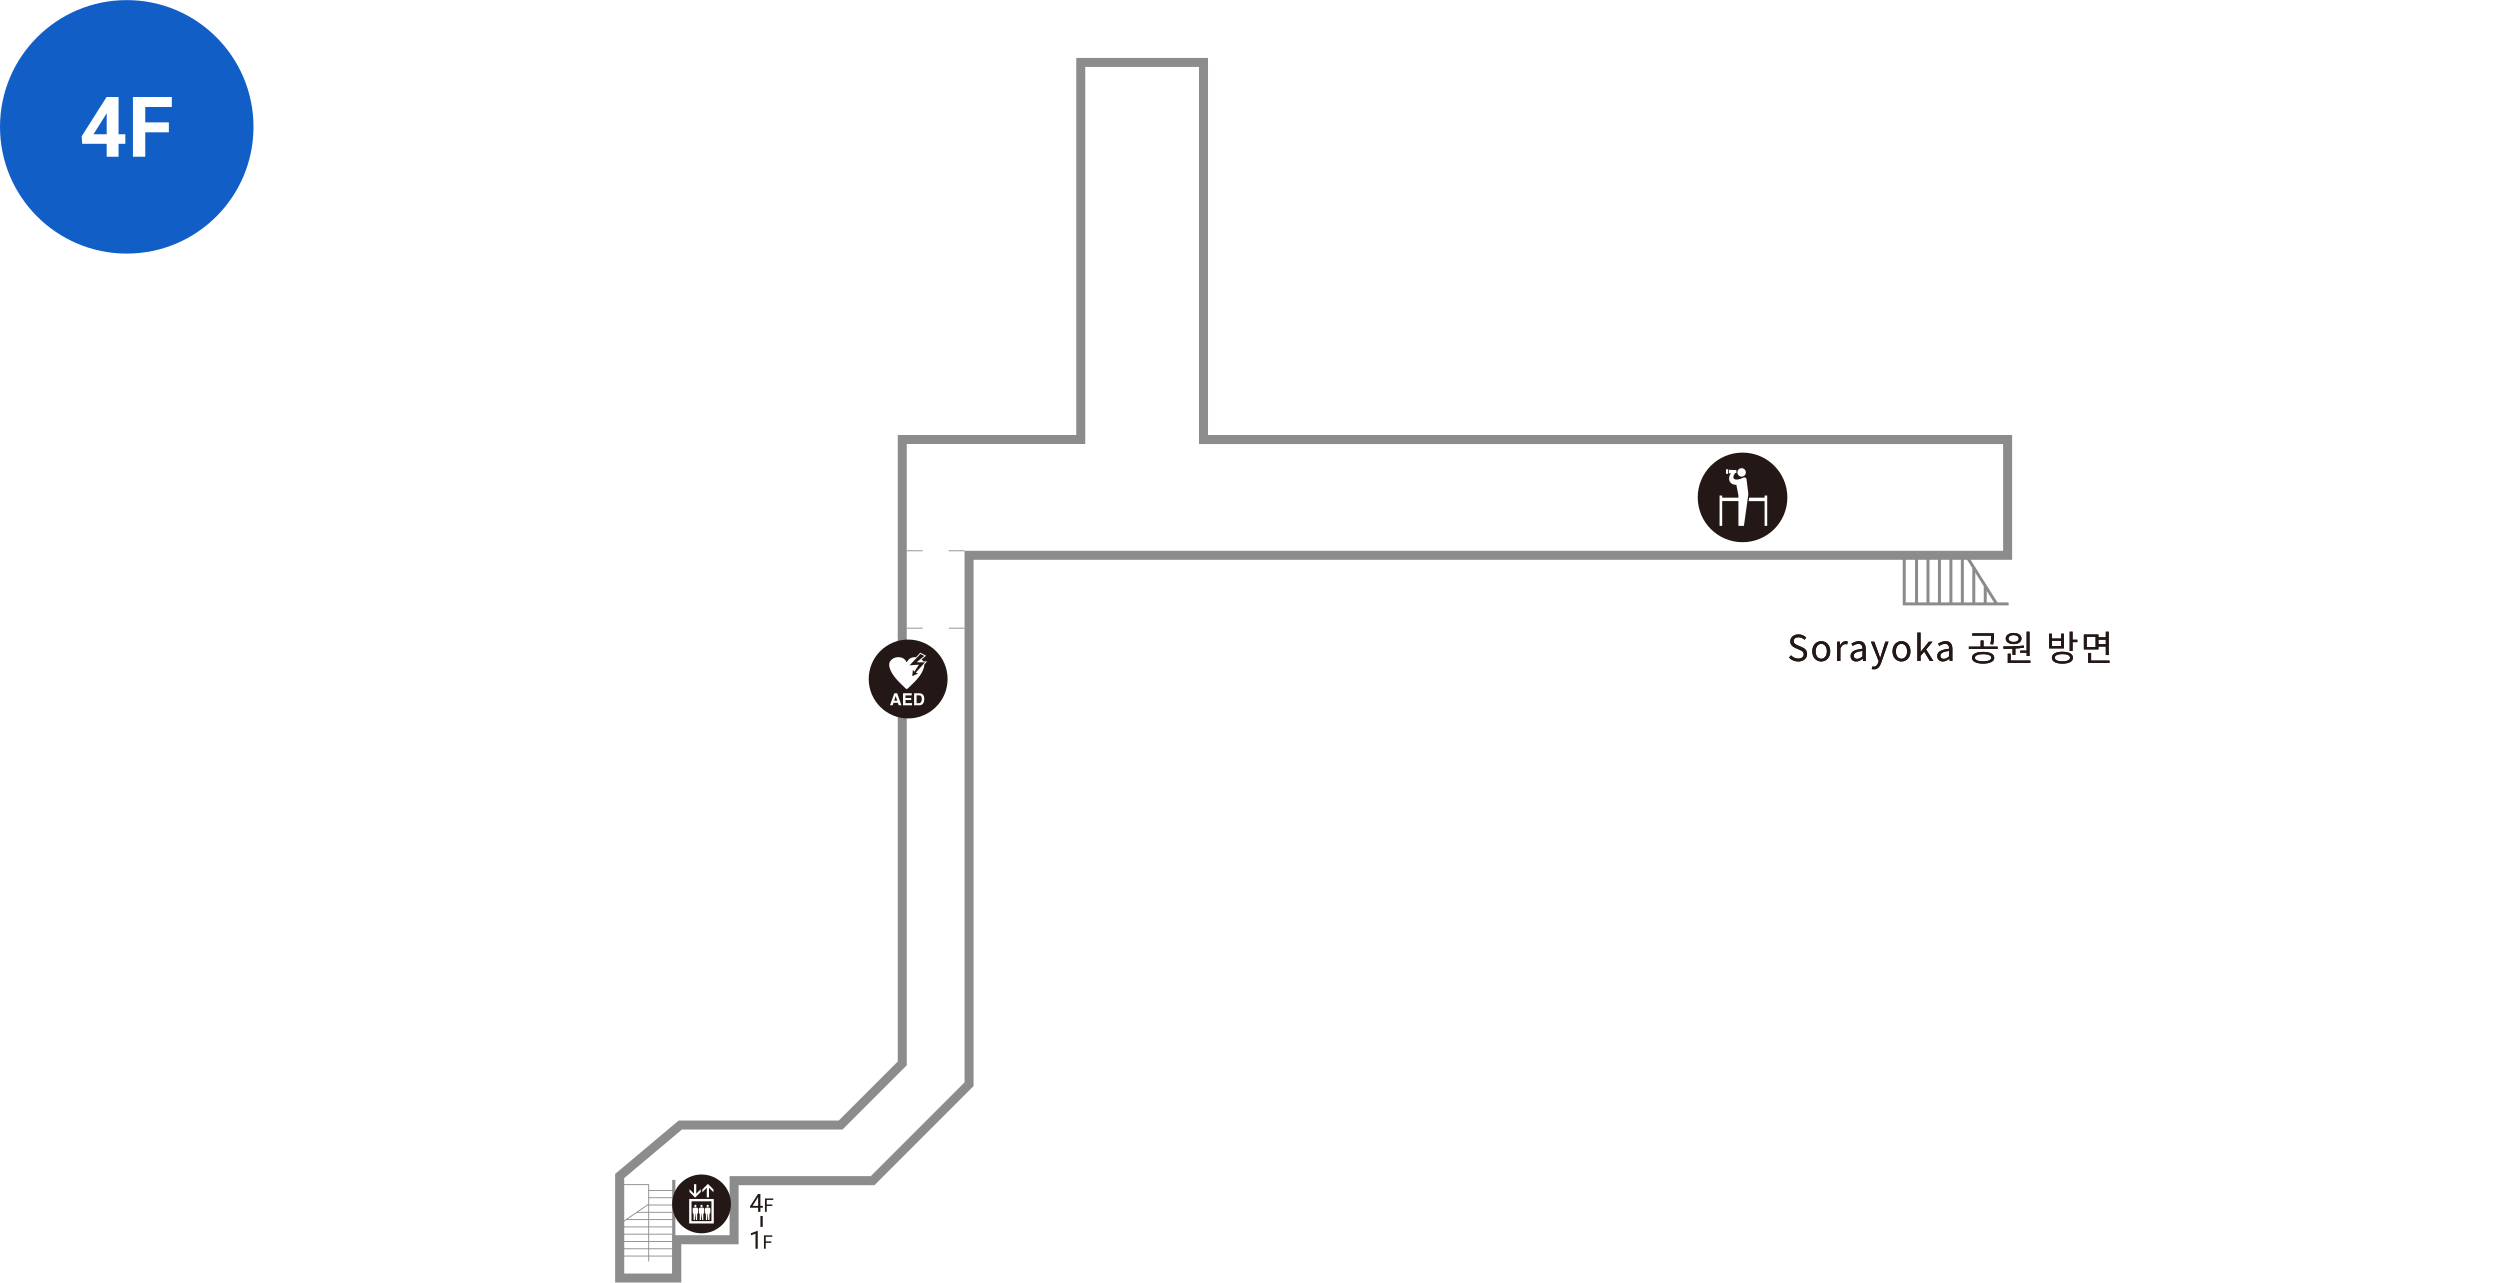<?xml version="1.0" encoding="UTF-8"?><svg xmlns="http://www.w3.org/2000/svg" xmlns:xlink="http://www.w3.org/1999/xlink" viewBox="0 0 420.292 215.614"><defs><style>.cls-1,.cls-2,.cls-3,.cls-4,.cls-5{fill:none;}.cls-1,.cls-6,.cls-7,.cls-8,.cls-9,.cls-10,.cls-11{stroke-width:0px;}.cls-2{stroke-width:.535px;}.cls-2,.cls-3,.cls-4{stroke:#8c8c8c;}.cls-2,.cls-3,.cls-4,.cls-5{stroke-miterlimit:10;}.cls-3{stroke-width:.152px;}.cls-4{stroke-width:.153px;}.cls-6{fill:#231815;}.cls-7{fill:#125ec7;}.cls-8{fill:#c8c9ca;}.cls-9{fill:#8c8c8c;}.cls-10{fill:#fff;}.cls-11{fill:url(#_6_dpi_40_);}.cls-5{stroke:#8b8b8b;stroke-width:.5px;}</style><pattern id="_6_dpi_40_" x="0" y="0" width="48" height="48" patternTransform="translate(-7240.878 -7025.147) scale(.106)" patternUnits="userSpaceOnUse" viewBox="0 0 48 48"><rect class="cls-1" width="48" height="48"/><path class="cls-8" d="M24,52.8c2.65,0,4.8-2.148,4.8-4.8,0-2.65-2.15-4.801-4.8-4.801-2.651,0-4.8,2.15-4.8,4.801,0,2.651,2.149,4.8,4.8,4.8Z"/><path class="cls-8" d="M48,52.8c2.65,0,4.8-2.148,4.8-4.8,0-2.65-2.15-4.801-4.8-4.801-2.651,0-4.8,2.15-4.8,4.801,0,2.651,2.149,4.8,4.8,4.8Z"/><path class="cls-8" d="M24,28.8c2.65,0,4.8-2.148,4.8-4.8,0-2.65-2.15-4.8-4.8-4.8-2.651,0-4.8,2.149-4.8,4.8,0,2.651,2.149,4.8,4.8,4.8Z"/><path class="cls-8" d="M48,28.8c2.65,0,4.8-2.148,4.8-4.8,0-2.65-2.15-4.8-4.8-4.8-2.651,0-4.8,2.149-4.8,4.8,0,2.651,2.149,4.8,4.8,4.8Z"/><path class="cls-8" d="M36,40.8c2.65,0,4.8-2.148,4.8-4.8,0-2.65-2.15-4.801-4.8-4.801-2.651,0-4.8,2.15-4.8,4.801,0,2.651,2.149,4.8,4.8,4.8Z"/><path class="cls-8" d="M12,40.8c2.65,0,4.8-2.148,4.8-4.8,0-2.65-2.15-4.801-4.8-4.801-2.651,0-4.8,2.15-4.8,4.801,0,2.651,2.149,4.8,4.8,4.8Z"/><path class="cls-8" d="M36,16.8c2.65,0,4.8-2.148,4.8-4.8,0-2.65-2.15-4.8-4.8-4.8-2.651,0-4.8,2.149-4.8,4.8,0,2.651,2.149,4.8,4.8,4.8Z"/><path class="cls-8" d="M12,16.8c2.65,0,4.8-2.148,4.8-4.8,0-2.65-2.15-4.8-4.8-4.8-2.651,0-4.8,2.149-4.8,4.8,0,2.651,2.149,4.8,4.8,4.8Z"/><path class="cls-8" d="M0,52.8c2.65,0,4.8-2.148,4.8-4.8,0-2.65-2.15-4.801-4.8-4.801-2.651,0-4.8,2.15-4.8,4.801,0,2.651,2.149,4.8,4.8,4.8Z"/><path class="cls-8" d="M0,28.8c2.65,0,4.8-2.148,4.8-4.8,0-2.65-2.15-4.8-4.8-4.8-2.651,0-4.8,2.149-4.8,4.8,0,2.651,2.149,4.8,4.8,4.8Z"/><path class="cls-8" d="M24,4.8c2.65,0,4.8-2.148,4.8-4.8,0-2.65-2.15-4.801-4.8-4.801-2.651,0-4.8,2.15-4.8,4.801,0,2.651,2.149,4.8,4.8,4.8Z"/><path class="cls-8" d="M48,4.8c2.65,0,4.8-2.148,4.8-4.8,0-2.65-2.15-4.801-4.8-4.801-2.651,0-4.8,2.15-4.8,4.801,0,2.651,2.149,4.8,4.8,4.8Z"/><path class="cls-8" d="M0,4.8c2.65,0,4.8-2.148,4.8-4.8,0-2.65-2.15-4.801-4.8-4.801-2.651,0-4.8,2.15-4.8,4.801,0,2.651,2.149,4.8,4.8,4.8Z"/></pattern></defs><g id="_レイヤー_2"><rect class="cls-10" width="420.292" height="215.508"/></g><g id="_規範"><circle class="cls-7" cx="21.308" cy="21.326" r="21.308"/><path class="cls-10" d="M19.929,22.567h1.138v1.607h-1.138v2.172h-1.993v-2.172h-4.116l-.09-1.255,4.186-6.613h2.014v6.261ZM15.716,22.567h2.22v-3.544l-.131.228-2.089,3.316Z"/><path class="cls-10" d="M28.389,22.243h-3.972v4.103h-2.068v-10.04h6.536v1.676h-4.468v2.592h3.972v1.669Z"/><polygon class="cls-10" points="162.158 92.596 162.158 181.957 146.382 197.733 122.656 197.733 122.656 207.662 113.021 207.662 113.021 214.097 104.931 214.097 104.931 198.064 114.639 189.9 141.631 189.9 152.443 179.088 152.443 92.596 162.158 92.596"/><polygon class="cls-10" points="104.65 198.354 113.273 198.354 113.273 214.992 104.65 214.992 104.65 208.163 104.65 208.163 104.65 198.354"/><line class="cls-2" x1="104.65" y1="208.163" x2="104.65" y2="198.354"/><polyline class="cls-2" points="104.65 208.163 104.65 214.992 111.431 214.992 113.273 214.992 113.273 198.354"/><line class="cls-3" x1="113.368" y1="211.164" x2="104.745" y2="211.164"/><line class="cls-3" x1="113.368" y1="209.938" x2="104.745" y2="209.938"/><line class="cls-3" x1="113.368" y1="208.712" x2="104.745" y2="208.712"/><line class="cls-3" x1="113.368" y1="207.487" x2="104.745" y2="207.487"/><line class="cls-3" x1="113.368" y1="206.261" x2="104.745" y2="206.261"/><line class="cls-3" x1="113.368" y1="205.035" x2="109.009" y2="205.035"/><line class="cls-3" x1="109.009" y1="205.035" x2="105.264" y2="205.035"/><line class="cls-3" x1="104.65" y1="205.457" x2="109.009" y2="202.462"/><line class="cls-3" x1="113.368" y1="203.81" x2="109.009" y2="203.81"/><line class="cls-3" x1="109.009" y1="203.81" x2="107.048" y2="203.81"/><line class="cls-3" x1="113.368" y1="202.584" x2="109.009" y2="202.584"/><line class="cls-3" x1="113.368" y1="201.358" x2="109.009" y2="201.358"/><line class="cls-3" x1="113.368" y1="200.133" x2="109.057" y2="200.133"/><polyline class="cls-4" points="109.057 212.064 109.057 199.157 104.65 199.157"/><polygon class="cls-11" points="152.443 92.596 152.443 74.65 182.45 74.65 182.45 11.251 201.573 11.251 201.573 74.65 336.755 74.65 336.755 92.596 152.443 92.596"/><path class="cls-9" d="M201.573,11.251v63.399h135.182v17.946h-174.596v89.361l-15.776,15.776h-23.727v9.929h-9.635v6.435h-8.09v-16.034l9.708-8.164h26.992l10.812-10.812v-104.438h30.008V11.251h19.123M203.09,9.735h-22.156v63.399h-30.008v105.327l-9.923,9.923h-26.917l-.423.356-9.708,8.164-.541.455v18.256h11.124v-6.435h9.635v-9.929h22.838l.444-.444,15.776-15.776.444-.444v-88.473h174.596v-20.979h-135.182V9.735h0Z"/><path class="cls-6" d="M127.392,209.931h-.383v-2.537l-.768.282v-.346l1.091-.41h.06v3.011Z"/><path class="cls-6" d="M129.674,208.939h-.943v.992h-.296v-2.247h1.392v.244h-1.096v.769h.943v.242Z"/><path class="cls-6" d="M127.833,202.724h.416v.311h-.416v.695h-.383v-.695h-1.363v-.225l1.341-2.075h.405v1.989ZM126.518,202.724h.932v-1.469l-.045.082-.887,1.387Z"/><path class="cls-6" d="M129.843,202.738h-.943v.992h-.296v-2.246h1.392v.243h-1.096v.769h.943v.242Z"/><rect class="cls-6" x="127.839" y="204.421" width=".388" height="1.843"/><line class="cls-4" x1="162.158" y1="92.596" x2="159.492" y2="92.596"/><line class="cls-4" x1="162.158" y1="105.608" x2="159.492" y2="105.608"/><line class="cls-4" x1="155.109" y1="92.596" x2="152.443" y2="92.596"/><line class="cls-4" x1="155.109" y1="105.608" x2="152.443" y2="105.608"/><path class="cls-6" d="M122.885,202.396c0,2.73-2.213,4.944-4.944,4.944-2.73,0-4.943-2.213-4.943-4.944s2.213-4.944,4.943-4.944c2.73,0,4.944,2.213,4.944,4.944"/><path class="cls-10" d="M115.86,205.689h4.14v-4.123h-4.14v4.123ZM119.605,205.294h-3.35v-3.333h3.35v3.333Z"/><polygon class="cls-10" points="117.803 200.398 117.803 199.926 117.05 200.68 117.05 199.079 116.673 199.079 116.673 200.68 115.92 199.926 115.92 200.398 116.862 201.339 117.803 200.398"/><polygon class="cls-10" points="118.819 199.689 118.819 201.29 119.195 201.29 119.195 199.689 119.949 200.443 119.949 199.971 119.007 199.029 118.065 199.971 118.065 200.443 118.819 199.689"/><path class="cls-10" d="M116.479,204.032h.128v1.067h.206l.075-1.067h.037l.075,1.067h.206v-1.067h.128l.038-.716c.01-.145-.093-.276-.239-.297-.074-.011-.15-.017-.227-.017-.077,0-.153.006-.227.017-.146.022-.249.152-.238.297l.037.716Z"/><path class="cls-10" d="M116.907,202.921c.104,0,.187-.084.187-.187,0-.103-.084-.187-.187-.187-.103,0-.187.084-.187.187,0,.104.084.187.187.187"/><path class="cls-10" d="M117.512,204.032h.128v1.067h.206l.075-1.067h.037l.075,1.067h.206v-1.067h.129l.038-.716c.01-.145-.093-.276-.239-.297-.074-.011-.15-.017-.227-.017-.077,0-.153.006-.227.017-.146.022-.249.152-.239.297l.037.716Z"/><path class="cls-10" d="M117.94,202.921c.104,0,.187-.084.187-.187,0-.103-.084-.187-.187-.187-.104,0-.187.084-.187.187,0,.104.084.187.187.187"/><path class="cls-10" d="M118.546,204.032h.128v1.067h.206l.075-1.067h.037l.075,1.067h.206v-1.067h.128l.038-.716c.01-.145-.092-.276-.239-.297-.074-.011-.15-.017-.227-.017-.077,0-.153.006-.227.017-.146.022-.249.152-.238.297l.037.716Z"/><path class="cls-10" d="M118.974,202.921c.103,0,.187-.084.187-.187,0-.103-.084-.187-.187-.187-.104,0-.187.084-.187.187,0,.104.084.187.187.187"/><path class="cls-6" d="M300.486,83.623c0,4.161-3.373,7.534-7.535,7.534-4.161,0-7.534-3.373-7.534-7.534s3.373-7.534,7.534-7.534c4.161,0,7.535,3.373,7.535,7.534"/><polygon class="cls-10" points="296.659 83.308 296.659 83.663 294.063 83.663 293.982 84.245 296.659 84.245 296.659 88.408 297.098 88.408 297.098 83.308 296.659 83.308"/><path class="cls-10" d="M292.796,80.131c.393,0,.712-.319.712-.712,0-.393-.319-.712-.712-.712-.393,0-.712.318-.712.712,0,.393.319.712.712.712"/><polygon class="cls-10" points="290.532 78.896 290.176 78.884 290.176 79.666 290.532 79.654 290.532 78.896"/><path class="cls-10" d="M293.622,80.571c-.021-.176-.171-.313-.353-.313-.058,0-.113.014-.162.038-.669.339-1.309.423-1.573.21-.019-.015-.037-.033-.053-.054-.16-.205-.054-.572.235-.925l.197-.007v-.493l-1.246-.044v.58l.319-.011c-.342.533-.401,1.129-.095,1.536.223.297.597.434,1.019.416l.346,1.78v.378h-2.728v-.356h-.439v5.1h.439v-4.163h2.728l.001,4.163h.925l.728-5.183c.013-.09.014-.184.003-.279l-.292-2.375Z"/><path class="cls-6" d="M159.306,114.151c0,3.662-2.968,6.631-6.63,6.631s-6.63-2.969-6.63-6.631,2.968-6.631,6.63-6.631,6.63,2.969,6.63,6.631"/><path class="cls-10" d="M155.219,111.185c-.076-.121-.168-.234-.285-.329l.757-.619-.986-.506-.711.771c-.05-.004-.095-.024-.145-.024-.603,0-1.065.261-1.304.71-.04.083-.056.104-.11.104-.048,0-.064-.02-.104-.104-.239-.449-.704-.71-1.305-.71-.8,0-1.54.553-1.54,1.243,0,1.34,1.546,2.837,1.938,3.214l.7.684c.049.041.239.232.311.232.078,0,.266-.192.314-.232l.704-.684c.388-.376,1.929-1.866,1.936-3.204l.479-.538-.649-.007ZM154.35,113.219l-.982.46.107-1.077.246.329.759-1.193-1.57.115,1.828-1.916.65.334-1.294,1.07,1.402.014-1.546,1.738.4.127Z"/><path class="cls-10" d="M150.347,116.546h.48l.717,2.026h-.46l-.132-.415h-.746l-.137.415h-.445l.723-2.026ZM150.321,117.806h.518l-.257-.797-.262.797Z"/><path class="cls-10" d="M153.278,116.906h-1.051v.429h.963v.352h-.963v.52h1.1v.365h-1.514v-2.026h1.465v.36Z"/><path class="cls-10" d="M154.864,116.591c.142.046.257.132.345.257.071.102.118.209.145.328.026.117.038.228.038.335,0,.269-.054.497-.162.683-.148.252-.374.378-.679.378h-.874v-2.026h.874c.125.003.229.017.312.045ZM154.091,116.898v1.322h.389c.2,0,.338-.098.418-.295.043-.108.065-.237.065-.386,0-.206-.032-.363-.097-.474s-.194-.166-.386-.166h-.389Z"/><polyline class="cls-5" points="332.549 93.503 320.133 93.503 320.133 101.526 337.683 101.526"/><line class="cls-5" x1="322.202" y1="101.526" x2="322.202" y2="93.503"/><line class="cls-5" x1="324.127" y1="101.526" x2="324.127" y2="93.503"/><line class="cls-5" x1="326.053" y1="101.526" x2="326.053" y2="93.503"/><line class="cls-5" x1="327.978" y1="101.526" x2="327.978" y2="93.503"/><line class="cls-5" x1="329.904" y1="101.526" x2="329.904" y2="93.503"/><line class="cls-5" x1="331.829" y1="101.526" x2="331.829" y2="95.43"/><line class="cls-5" x1="335.669" y1="101.526" x2="330.615" y2="93.503"/><line class="cls-5" x1="333.754" y1="101.526" x2="333.754" y2="98.487"/></g><g id="_韓国kr"><path class="cls-10" d="M300.765,110.553l.335-.378c.312.33.756.546,1.212.546.575,0,.924-.288.924-.72,0-.45-.318-.594-.732-.779l-.636-.276c-.407-.174-.893-.486-.893-1.127,0-.678.587-1.169,1.385-1.169.521,0,.983.222,1.295.545l-.294.354c-.27-.252-.593-.414-1.001-.414-.498,0-.821.252-.821.647,0,.426.384.588.726.731l.63.27c.509.222.905.522.905,1.175,0,.696-.576,1.248-1.493,1.248-.624,0-1.157-.252-1.541-.654Z"/><path class="cls-10" d="M304.67,109.504c0-1.085.714-1.715,1.512-1.715.797,0,1.511.63,1.511,1.715,0,1.079-.714,1.703-1.511,1.703-.798,0-1.512-.624-1.512-1.703ZM307.129,109.504c0-.75-.384-1.259-.947-1.259-.564,0-.941.51-.941,1.259s.377,1.247.941,1.247c.563,0,.947-.498.947-1.247Z"/><path class="cls-10" d="M308.852,107.872h.449l.049.594h.018c.228-.414.558-.678.924-.678.144,0,.245.018.348.072l-.103.479c-.107-.042-.186-.054-.317-.054-.27,0-.605.192-.821.75v2.093h-.546v-3.256Z"/><path class="cls-10" d="M311.115,110.283c0-.708.618-1.061,2.003-1.217,0-.419-.138-.821-.672-.821-.377,0-.72.174-.978.348l-.216-.378c.3-.192.762-.426,1.283-.426.792,0,1.128.534,1.128,1.337v2.003h-.45l-.048-.39h-.018c-.312.258-.678.468-1.079.468-.546,0-.954-.336-.954-.924ZM313.118,110.337v-.912c-1.098.132-1.469.402-1.469.822,0,.372.252.521.575.521.318,0,.576-.15.894-.432Z"/><path class="cls-10" d="M314.672,112.466l.108-.438c.065.024.162.054.246.054.371,0,.605-.3.737-.702l.071-.246-1.307-3.262h.569l.666,1.811c.096.282.21.618.312.912h.03c.09-.294.186-.624.275-.912l.582-1.811h.533l-1.229,3.526c-.223.642-.564,1.133-1.212,1.133-.155,0-.281-.024-.384-.066Z"/><path class="cls-10" d="M318.159,109.504c0-1.085.714-1.715,1.512-1.715.797,0,1.511.63,1.511,1.715,0,1.079-.714,1.703-1.511,1.703-.798,0-1.512-.624-1.512-1.703ZM320.618,109.504c0-.75-.384-1.259-.947-1.259-.564,0-.941.51-.941,1.259s.377,1.247.941,1.247c.563,0,.947-.498.947-1.247Z"/><path class="cls-10" d="M322.34,106.355h.54v3.238h.018l1.385-1.721h.612l-1.086,1.313,1.229,1.943h-.594l-.953-1.571-.611.714v.857h-.54v-4.773Z"/><path class="cls-10" d="M325.682,110.283c0-.708.618-1.061,2.003-1.217,0-.419-.138-.821-.672-.821-.377,0-.719.174-.978.348l-.216-.378c.3-.192.762-.426,1.283-.426.792,0,1.128.534,1.128,1.337v2.003h-.45l-.048-.39h-.018c-.312.258-.678.468-1.079.468-.546,0-.954-.336-.954-.924ZM327.685,110.337v-.912c-1.098.132-1.469.402-1.469.822,0,.372.252.521.575.521.318,0,.576-.15.894-.432Z"/><path class="cls-10" d="M335.832,108.7v.396h-4.839v-.396h1.984v-1.031h.492v1.031h2.362ZM335.268,110.583c0,.612-.731.984-1.877.984s-1.871-.372-1.871-.984c0-.624.726-.989,1.871-.989s1.877.366,1.877.989ZM334.741,106.865h-3.179v-.396h3.664v.456c0,.432,0,.87-.15,1.421l-.479-.054c.145-.552.145-.947.145-1.367v-.06ZM334.776,110.583c0-.384-.539-.611-1.385-.611-.84,0-1.379.228-1.379.611,0,.372.539.6,1.379.6.846,0,1.385-.228,1.385-.6Z"/><path class="cls-10" d="M338.33,109.06c-.533.024-1.049.03-1.493.03l-.065-.408c.995,0,2.326-.012,3.466-.156l.042.354c-.474.072-.972.125-1.457.156v1.062h-.492v-1.038ZM337.197,107.345c0-.564.539-.936,1.325-.936.785,0,1.325.372,1.325.936,0,.576-.54.941-1.325.941-.786,0-1.325-.366-1.325-.941ZM341.34,111.051v.402h-3.802v-1.565h.491v1.163h3.311ZM337.665,107.345c0,.348.348.576.857.576s.857-.228.857-.576c0-.342-.348-.57-.857-.57s-.857.228-.857.57ZM340.71,109.372v-3.178h.492v4.096h-.492v-.552h-1.091v-.366h1.091Z"/><path class="cls-10" d="M346.975,109.012h-2.488v-2.477h.485v.81h1.523v-.81h.479v2.477ZM348.499,110.571c0,.636-.678,1.001-1.77,1.001-1.097,0-1.774-.366-1.774-1.001s.678-1.001,1.774-1.001c1.092,0,1.77.366,1.77,1.001ZM346.496,107.729h-1.523v.887h1.523v-.887ZM348.006,110.571c0-.384-.485-.606-1.277-.606-.804,0-1.283.222-1.283.606s.479.612,1.283.612c.792,0,1.277-.228,1.277-.612ZM349.236,107.549v.408h-.798v1.475h-.491v-3.238h.491v1.355h.798Z"/><path class="cls-10" d="M352.783,109.174h-2.453v-2.506h2.453v.474h1.235v-.941h.497v3.922h-.497v-1.427h-1.235v.479ZM352.302,107.057h-1.486v1.727h1.486v-1.727ZM354.641,111.051v.402h-3.586v-1.679h.492v1.277h3.094ZM352.783,107.543v.75h1.235v-.75h-1.235Z"/><path class="cls-6" d="M300.765,110.553l.335-.378c.312.33.756.546,1.212.546.575,0,.924-.288.924-.72,0-.45-.318-.594-.732-.779l-.636-.276c-.407-.174-.893-.486-.893-1.127,0-.678.587-1.169,1.385-1.169.521,0,.983.222,1.295.545l-.294.354c-.27-.252-.593-.414-1.001-.414-.498,0-.821.252-.821.647,0,.426.384.588.726.731l.63.27c.509.222.905.522.905,1.175,0,.696-.576,1.248-1.493,1.248-.624,0-1.157-.252-1.541-.654Z"/><path class="cls-6" d="M300.765,110.553l.335-.378c.312.33.756.546,1.212.546.575,0,.924-.288.924-.72,0-.45-.318-.594-.732-.779l-.636-.276c-.407-.174-.893-.486-.893-1.127,0-.678.587-1.169,1.385-1.169.521,0,.983.222,1.295.545l-.294.354c-.27-.252-.593-.414-1.001-.414-.498,0-.821.252-.821.647,0,.426.384.588.726.731l.63.27c.509.222.905.522.905,1.175,0,.696-.576,1.248-1.493,1.248-.624,0-1.157-.252-1.541-.654Z"/><path class="cls-6" d="M304.67,109.504c0-1.085.714-1.715,1.512-1.715.797,0,1.511.63,1.511,1.715,0,1.079-.714,1.703-1.511,1.703-.798,0-1.512-.624-1.512-1.703ZM307.129,109.504c0-.75-.384-1.259-.947-1.259-.564,0-.941.51-.941,1.259s.377,1.247.941,1.247c.563,0,.947-.498.947-1.247Z"/><path class="cls-6" d="M304.67,109.504c0-1.085.714-1.715,1.512-1.715.797,0,1.511.63,1.511,1.715,0,1.079-.714,1.703-1.511,1.703-.798,0-1.512-.624-1.512-1.703ZM307.129,109.504c0-.75-.384-1.259-.947-1.259-.564,0-.941.51-.941,1.259s.377,1.247.941,1.247c.563,0,.947-.498.947-1.247Z"/><path class="cls-6" d="M308.852,107.872h.449l.049.594h.018c.228-.414.558-.678.924-.678.144,0,.245.018.348.072l-.103.479c-.107-.042-.186-.054-.317-.054-.27,0-.605.192-.821.75v2.093h-.546v-3.256Z"/><path class="cls-6" d="M308.852,107.872h.449l.049.594h.018c.228-.414.558-.678.924-.678.144,0,.245.018.348.072l-.103.479c-.107-.042-.186-.054-.317-.054-.27,0-.605.192-.821.75v2.093h-.546v-3.256Z"/><path class="cls-6" d="M311.115,110.283c0-.708.618-1.061,2.003-1.217,0-.419-.138-.821-.672-.821-.377,0-.72.174-.978.348l-.216-.378c.3-.192.762-.426,1.283-.426.792,0,1.128.534,1.128,1.337v2.003h-.45l-.048-.39h-.018c-.312.258-.678.468-1.079.468-.546,0-.954-.336-.954-.924ZM313.118,110.337v-.912c-1.098.132-1.469.402-1.469.822,0,.372.252.521.575.521.318,0,.576-.15.894-.432Z"/><path class="cls-6" d="M311.115,110.283c0-.708.618-1.061,2.003-1.217,0-.419-.138-.821-.672-.821-.377,0-.72.174-.978.348l-.216-.378c.3-.192.762-.426,1.283-.426.792,0,1.128.534,1.128,1.337v2.003h-.45l-.048-.39h-.018c-.312.258-.678.468-1.079.468-.546,0-.954-.336-.954-.924ZM313.118,110.337v-.912c-1.098.132-1.469.402-1.469.822,0,.372.252.521.575.521.318,0,.576-.15.894-.432Z"/><path class="cls-6" d="M314.672,112.466l.108-.438c.065.024.162.054.246.054.371,0,.605-.3.737-.702l.071-.246-1.307-3.262h.569l.666,1.811c.096.282.21.618.312.912h.03c.09-.294.186-.624.275-.912l.582-1.811h.533l-1.229,3.526c-.223.642-.564,1.133-1.212,1.133-.155,0-.281-.024-.384-.066Z"/><path class="cls-6" d="M314.672,112.466l.108-.438c.065.024.162.054.246.054.371,0,.605-.3.737-.702l.071-.246-1.307-3.262h.569l.666,1.811c.096.282.21.618.312.912h.03c.09-.294.186-.624.275-.912l.582-1.811h.533l-1.229,3.526c-.223.642-.564,1.133-1.212,1.133-.155,0-.281-.024-.384-.066Z"/><path class="cls-6" d="M318.159,109.504c0-1.085.714-1.715,1.512-1.715.797,0,1.511.63,1.511,1.715,0,1.079-.714,1.703-1.511,1.703-.798,0-1.512-.624-1.512-1.703ZM320.618,109.504c0-.75-.384-1.259-.947-1.259-.564,0-.941.51-.941,1.259s.377,1.247.941,1.247c.563,0,.947-.498.947-1.247Z"/><path class="cls-6" d="M318.159,109.504c0-1.085.714-1.715,1.512-1.715.797,0,1.511.63,1.511,1.715,0,1.079-.714,1.703-1.511,1.703-.798,0-1.512-.624-1.512-1.703ZM320.618,109.504c0-.75-.384-1.259-.947-1.259-.564,0-.941.51-.941,1.259s.377,1.247.941,1.247c.563,0,.947-.498.947-1.247Z"/><path class="cls-6" d="M322.34,106.355h.54v3.238h.018l1.385-1.721h.612l-1.086,1.313,1.229,1.943h-.594l-.953-1.571-.611.714v.857h-.54v-4.773Z"/><path class="cls-6" d="M322.34,106.355h.54v3.238h.018l1.385-1.721h.612l-1.086,1.313,1.229,1.943h-.594l-.953-1.571-.611.714v.857h-.54v-4.773Z"/><path class="cls-6" d="M325.682,110.283c0-.708.618-1.061,2.003-1.217,0-.419-.138-.821-.672-.821-.377,0-.719.174-.978.348l-.216-.378c.3-.192.762-.426,1.283-.426.792,0,1.128.534,1.128,1.337v2.003h-.45l-.048-.39h-.018c-.312.258-.678.468-1.079.468-.546,0-.954-.336-.954-.924ZM327.685,110.337v-.912c-1.098.132-1.469.402-1.469.822,0,.372.252.521.575.521.318,0,.576-.15.894-.432Z"/><path class="cls-6" d="M325.682,110.283c0-.708.618-1.061,2.003-1.217,0-.419-.138-.821-.672-.821-.377,0-.719.174-.978.348l-.216-.378c.3-.192.762-.426,1.283-.426.792,0,1.128.534,1.128,1.337v2.003h-.45l-.048-.39h-.018c-.312.258-.678.468-1.079.468-.546,0-.954-.336-.954-.924ZM327.685,110.337v-.912c-1.098.132-1.469.402-1.469.822,0,.372.252.521.575.521.318,0,.576-.15.894-.432Z"/><path class="cls-6" d="M335.832,108.7v.396h-4.839v-.396h1.984v-1.031h.492v1.031h2.362ZM335.268,110.583c0,.612-.731.984-1.877.984s-1.871-.372-1.871-.984c0-.624.726-.989,1.871-.989s1.877.366,1.877.989ZM334.741,106.865h-3.179v-.396h3.664v.456c0,.432,0,.87-.15,1.421l-.479-.054c.145-.552.145-.947.145-1.367v-.06ZM334.776,110.583c0-.384-.539-.611-1.385-.611-.84,0-1.379.228-1.379.611,0,.372.539.6,1.379.6.846,0,1.385-.228,1.385-.6Z"/><path class="cls-6" d="M335.832,108.7v.396h-4.839v-.396h1.984v-1.031h.492v1.031h2.362ZM335.268,110.583c0,.612-.731.984-1.877.984s-1.871-.372-1.871-.984c0-.624.726-.989,1.871-.989s1.877.366,1.877.989ZM334.741,106.865h-3.179v-.396h3.664v.456c0,.432,0,.87-.15,1.421l-.479-.054c.145-.552.145-.947.145-1.367v-.06ZM334.776,110.583c0-.384-.539-.611-1.385-.611-.84,0-1.379.228-1.379.611,0,.372.539.6,1.379.6.846,0,1.385-.228,1.385-.6Z"/><path class="cls-6" d="M338.33,109.06c-.533.024-1.049.03-1.493.03l-.065-.408c.995,0,2.326-.012,3.466-.156l.042.354c-.474.072-.972.125-1.457.156v1.062h-.492v-1.038ZM337.197,107.345c0-.564.539-.936,1.325-.936.785,0,1.325.372,1.325.936,0,.576-.54.941-1.325.941-.786,0-1.325-.366-1.325-.941ZM341.34,111.051v.402h-3.802v-1.565h.491v1.163h3.311ZM337.665,107.345c0,.348.348.576.857.576s.857-.228.857-.576c0-.342-.348-.57-.857-.57s-.857.228-.857.57ZM340.71,109.372v-3.178h.492v4.096h-.492v-.552h-1.091v-.366h1.091Z"/><path class="cls-6" d="M338.33,109.06c-.533.024-1.049.03-1.493.03l-.065-.408c.995,0,2.326-.012,3.466-.156l.042.354c-.474.072-.972.125-1.457.156v1.062h-.492v-1.038ZM337.197,107.345c0-.564.539-.936,1.325-.936.785,0,1.325.372,1.325.936,0,.576-.54.941-1.325.941-.786,0-1.325-.366-1.325-.941ZM341.34,111.051v.402h-3.802v-1.565h.491v1.163h3.311ZM337.665,107.345c0,.348.348.576.857.576s.857-.228.857-.576c0-.342-.348-.57-.857-.57s-.857.228-.857.57ZM340.71,109.372v-3.178h.492v4.096h-.492v-.552h-1.091v-.366h1.091Z"/><path class="cls-6" d="M346.975,109.012h-2.488v-2.477h.485v.81h1.523v-.81h.479v2.477ZM348.499,110.571c0,.636-.678,1.001-1.77,1.001-1.097,0-1.774-.366-1.774-1.001s.678-1.001,1.774-1.001c1.092,0,1.77.366,1.77,1.001ZM346.496,107.729h-1.523v.887h1.523v-.887ZM348.006,110.571c0-.384-.485-.606-1.277-.606-.804,0-1.283.222-1.283.606s.479.612,1.283.612c.792,0,1.277-.228,1.277-.612ZM349.236,107.549v.408h-.798v1.475h-.491v-3.238h.491v1.355h.798Z"/><path class="cls-6" d="M346.975,109.012h-2.488v-2.477h.485v.81h1.523v-.81h.479v2.477ZM348.499,110.571c0,.636-.678,1.001-1.77,1.001-1.097,0-1.774-.366-1.774-1.001s.678-1.001,1.774-1.001c1.092,0,1.77.366,1.77,1.001ZM346.496,107.729h-1.523v.887h1.523v-.887ZM348.006,110.571c0-.384-.485-.606-1.277-.606-.804,0-1.283.222-1.283.606s.479.612,1.283.612c.792,0,1.277-.228,1.277-.612ZM349.236,107.549v.408h-.798v1.475h-.491v-3.238h.491v1.355h.798Z"/><path class="cls-6" d="M352.783,109.174h-2.453v-2.506h2.453v.474h1.235v-.941h.497v3.922h-.497v-1.427h-1.235v.479ZM352.302,107.057h-1.486v1.727h1.486v-1.727ZM354.641,111.051v.402h-3.586v-1.679h.492v1.277h3.094ZM352.783,107.543v.75h1.235v-.75h-1.235Z"/><path class="cls-6" d="M352.783,109.174h-2.453v-2.506h2.453v.474h1.235v-.941h.497v3.922h-.497v-1.427h-1.235v.479ZM352.302,107.057h-1.486v1.727h1.486v-1.727ZM354.641,111.051v.402h-3.586v-1.679h.492v1.277h3.094ZM352.783,107.543v.75h1.235v-.75h-1.235Z"/></g></svg>